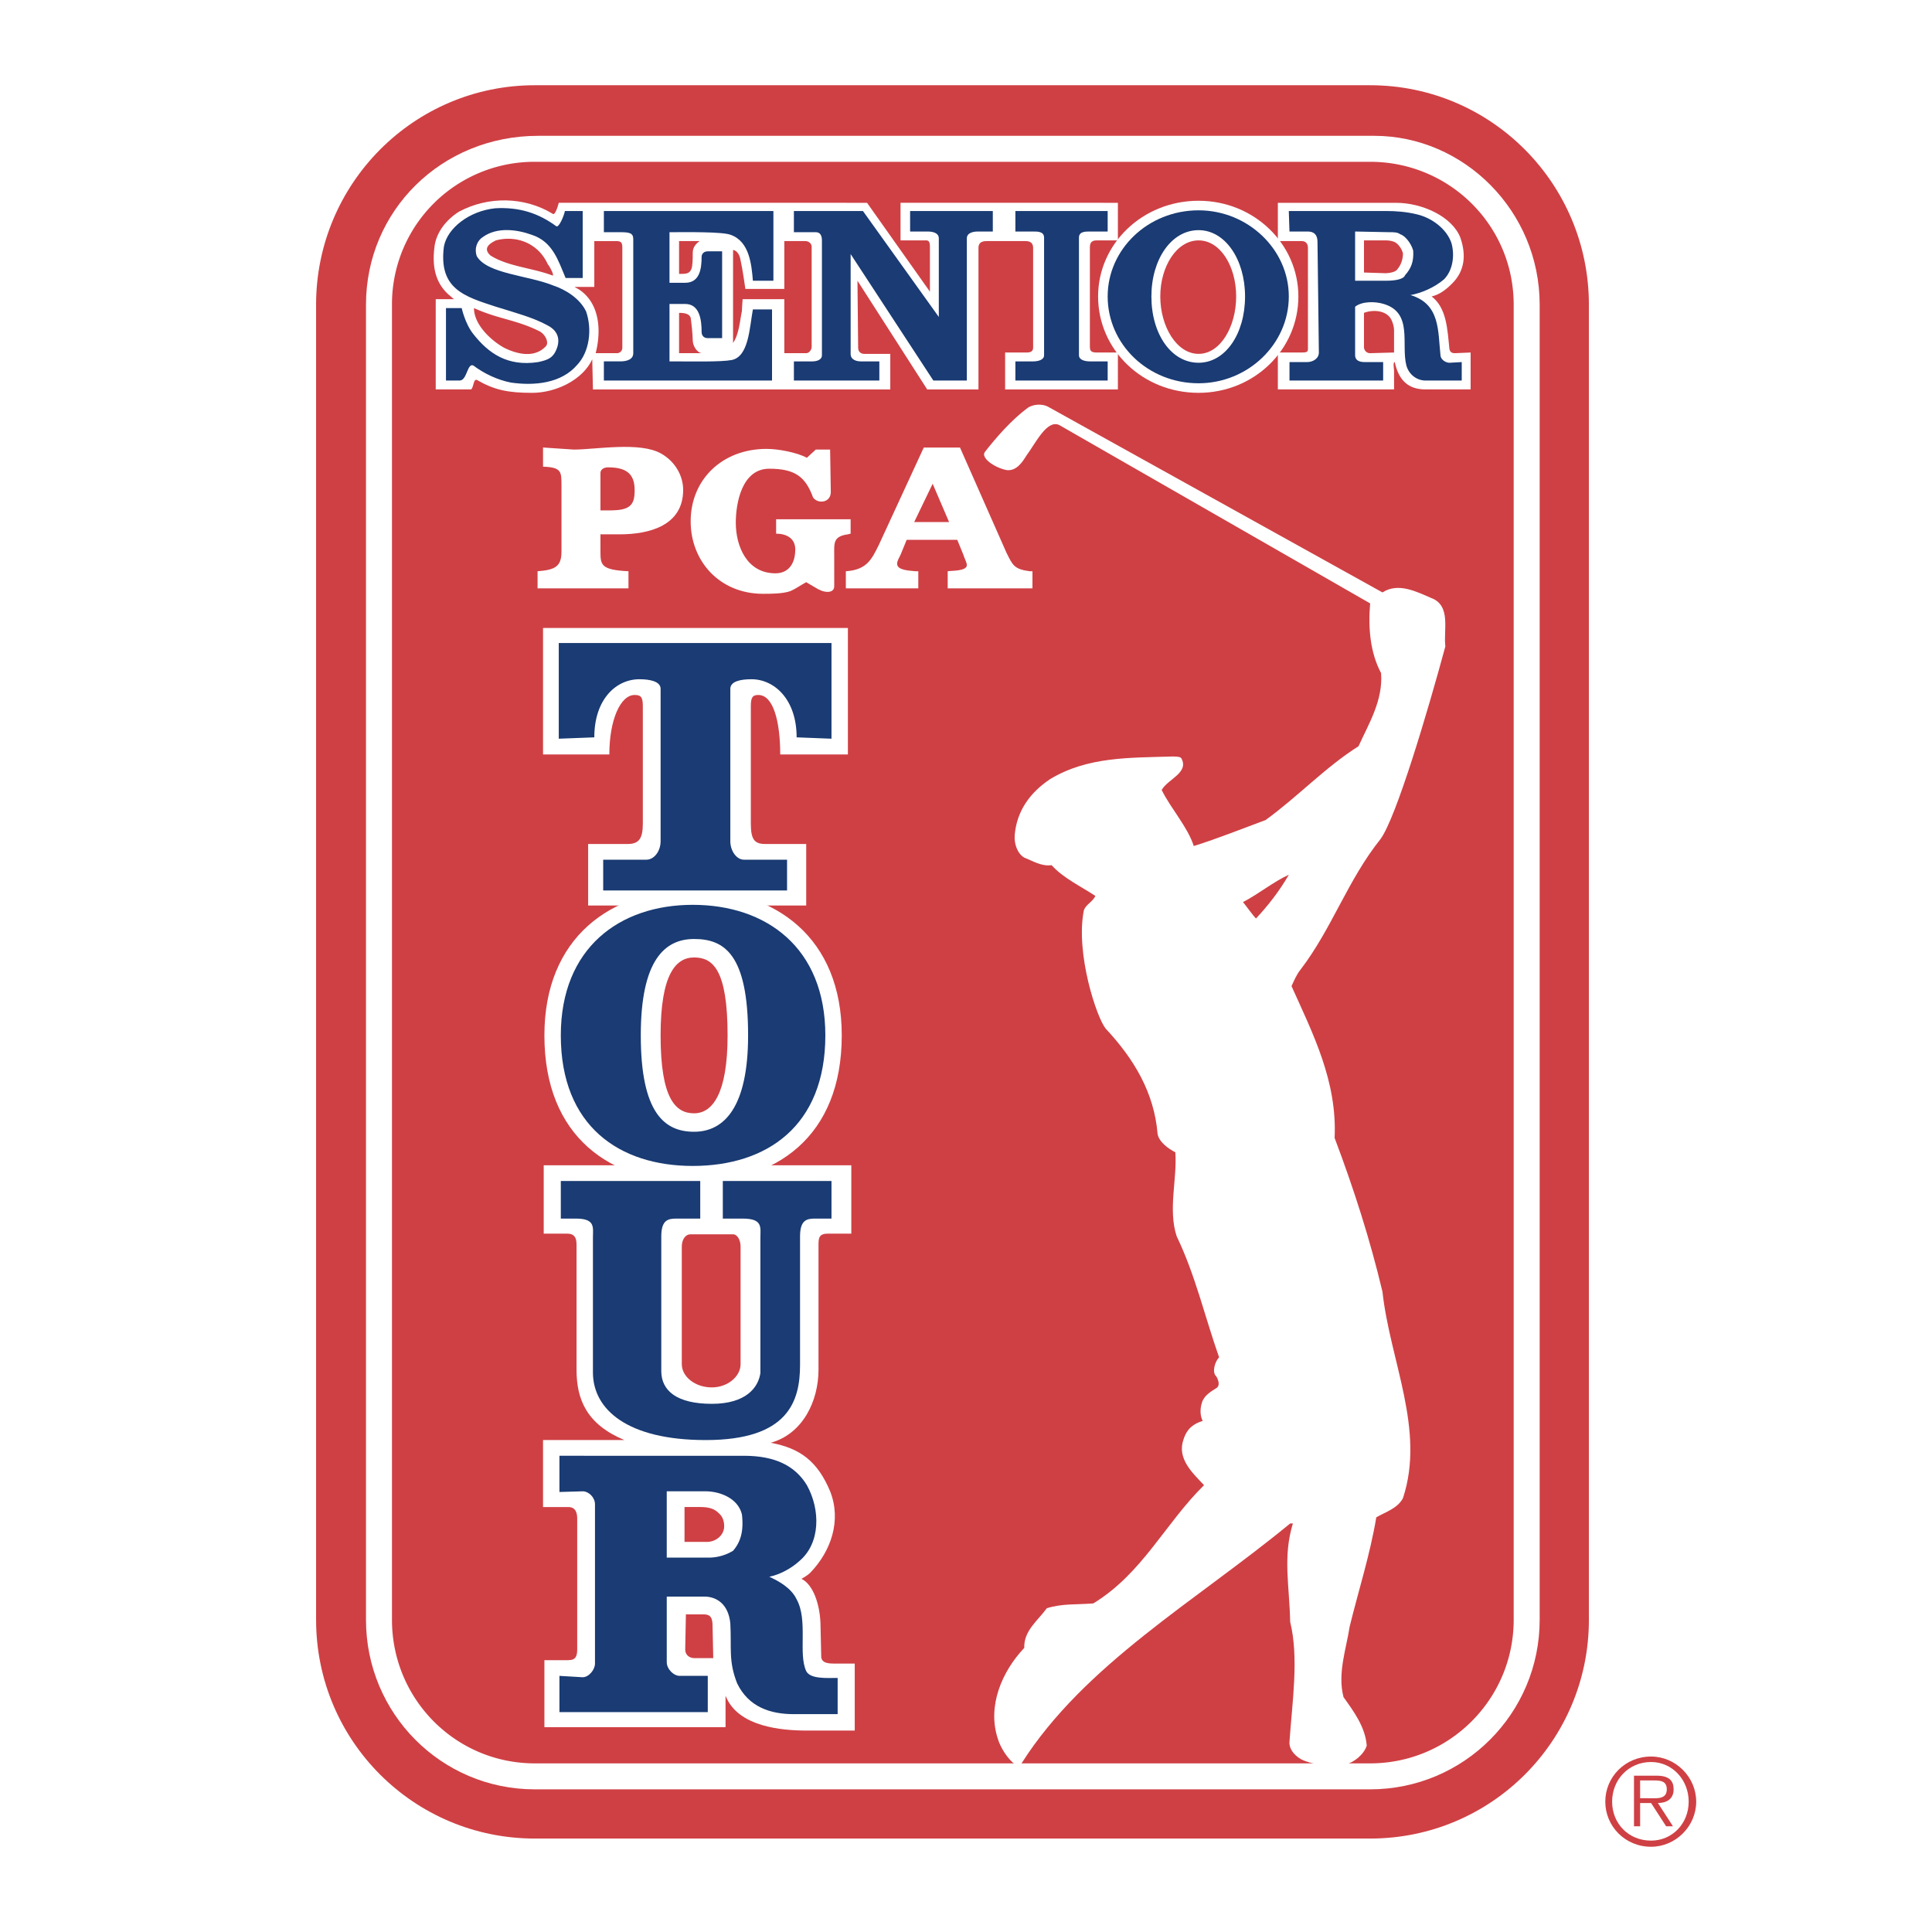 <svg xmlns="http://www.w3.org/2000/svg" width="2500" height="2500" viewBox="0 0 192.756 192.756"><g fill-rule="evenodd" clip-rule="evenodd"><path fill="#fff" d="M0 0h192.756v192.756H0V0z"/><path d="M31.537 161.61c0 12.071 9.752 21.823 21.824 21.823H136.7c12.07 0 21.824-9.752 21.824-21.823V30.396c0-12.071-9.754-21.892-21.824-21.892H53.36c-12.072 0-21.824 9.821-21.824 21.892V161.61h.001z" fill="#cf4044"/><path d="M53.701 13.551c-9.684 0-17.186 7.502-17.186 16.845V161.61c0 9.343 7.502 16.913 16.845 16.913h83.339c9.344 0 16.914-7.57 16.914-16.913V30.396c0-9.343-7.57-16.845-16.504-16.845H53.701z" fill="#fff"/><path d="M53.36 16.143a14.202 14.202 0 0 0-14.253 14.253V161.61c0 7.911 6.342 14.322 14.253 14.322h83.339c7.91 0 14.322-6.411 14.322-14.322V30.396c0-7.911-6.412-14.253-14.322-14.253H53.36z" fill="#cf4044"/><path d="M69.114 117.963c8.252 0 14.868-4.501 14.868-14.663 0-9.752-6.616-14.526-14.868-14.526-8.184 0-14.799 4.774-14.799 14.526 0 10.162 6.615 14.663 14.799 14.663z" fill="#fff"/><path d="M80.435 90.343v-6.138h-4.092c-1.091 0-1.432-.478-1.432-2.046v-11.73c0-.887.205-1.091.75-1.091 1.5 0 2.183 2.66 2.183 5.933h6.751V62.654H54.179v12.617h6.615c0-3.41 1.091-5.933 2.523-5.933.614 0 .818.205.818 1.091v11.73c0 1.432-.341 2.046-1.5 2.046h-3.956v6.138h21.756zM127.492 24.053h2.387c.342 0 .615.205.615.682v10.093c0 .273-.137.341-.547.341h-2.455v3.683h11.594v-1.841c0-.205-.137-.887.068-.887.41 1.91 1.432 2.728 3.068 2.728h4.502V35.17l-1.568.068c-.342 0-.479-.136-.547-.409-.203-1.978-.271-4.092-1.771-5.251.818-.204 1.432-.682 2.045-1.296 1.229-1.227 1.432-2.796.818-4.569-.818-2.114-3.818-3.478-6.41-3.478h-11.799v3.818z" fill="#fff"/><path d="M109.557 29.577c0-5.251 4.432-9.547 10.025-9.547 5.523 0 9.957 4.296 9.957 9.547 0 5.32-4.434 9.616-9.957 9.616-5.594 0-10.025-4.296-10.025-9.616z" fill="#fff"/><path d="M47.018 38.853c.273-.341.205-1.023.546-.955 1.773 1.023 3.137 1.296 5.524 1.296s5.047-1.296 6.001-3.342l.068 3.001h29.667v-3.546h-2.592c-.341 0-.614-.205-.614-.614l-.068-6.684 6.956 10.844h5.115V24.735c0-.478.273-.682.818-.682h3.887c.479 0 .75.205.75.682v9.957c0 .409-.34.478-.613.478h-2.182v3.683h11.252V35.17h-2.113c-.613 0-.682-.205-.682-.614v-9.889c0-.545.271-.682.682-.682h2.113v-3.751H89.846v3.751h2.592c.273 0 .341.272.341.614V29.1l-6.274-8.866H55.748s-.341 1.364-.614 1.091c-2.796-1.705-6.411-1.773-9.343-.205-1.295.818-2.318 2.114-2.455 3.614-.205 1.705 0 3.546 1.637 4.842.205.205.341.273.341.273h-1.841v9.002h3.545v.002zM136.699 60.199c-.205 2.455 0 4.911 1.092 6.956.205 2.728-1.229 5.047-2.252 7.297-3.34 2.114-6.068 5.047-9.273 7.365-2.389.887-4.775 1.842-7.162 2.592-.613-1.909-2.25-3.683-3.205-5.592.613-1.091 2.729-1.705 1.979-3.137-.068-.136-.273-.205-.887-.205-4.297.137-8.457 0-12.209 2.25-2.045 1.364-3.342 3.206-3.545 5.593-.068.886.271 1.841.955 2.25.885.341 1.705.886 2.727.75 1.16 1.296 2.934 2.114 4.365 3.069-.273.614-1.023.887-1.16 1.5-.818 4.296 1.297 10.639 2.184 11.73 2.863 3.069 4.842 6.411 5.184 10.503.135.818 1.09 1.5 1.771 1.841.205 2.592-.75 5.729.137 8.389 1.842 3.819 2.797 7.979 4.229 12.071-.408.409-.75 1.501-.271 1.91.271.477.34.954 0 1.159-.547.341-1.229.75-1.434 1.432-.205.614-.205 1.296.068 1.842-.887.272-1.568.75-1.91 1.841-.682 1.91.887 3.342 2.047 4.569-3.887 3.819-6.139 8.798-11.049 11.799-1.773.136-3.068 0-4.637.478-.887 1.228-2.318 2.25-2.25 3.955-2.252 2.387-3.684 5.797-2.66 9.003.271.954 1.023 2.113 1.773 2.659h32.871c.887-.204 1.91-1.022 2.182-1.909-.135-1.842-1.295-3.41-2.318-4.842-.613-2.388.273-4.774.613-7.025.887-3.614 2.047-7.229 2.66-10.911.955-.546 2.115-.887 2.66-1.91 2.25-6.819-1.295-13.708-2.045-20.596-1.229-5.184-2.865-10.298-4.775-15.345.273-5.66-2.182-10.435-4.297-15.141 0 0 .479-1.159.887-1.637 3.139-4.092 4.707-8.934 7.98-13.026 1.568-2.114 4.705-12.685 6.479-19.232-.205-1.637.613-4.092-1.432-4.842-1.434-.614-3.273-1.569-4.842-.546l-33.281-18.481c-.684-.41-1.637-.273-2.115.068-1.568 1.159-3.137 2.933-4.297 4.433-.34.546.887 1.5 2.184 1.773 1.021.136 1.637-.887 1.977-1.432.955-1.296 2.047-3.615 3.273-3.069l31.029 17.801z" fill="#fff"/><path d="M56.361 21.053c-.068.409-.614 1.773-.887 1.5-1.773-1.295-3.683-1.909-6.07-1.773-2.592.273-4.774 1.978-5.115 3.819-.546 4.228 2.045 4.978 5.183 6.001 1.978.613 3.751 1.091 5.115 1.841 1.364.682 1.228 1.773.887 2.523-.341.75-.818.955-1.773 1.159-3.069.478-4.979-.887-6.479-2.796-.818-1.022-1.159-2.591-1.159-2.591h-1.568v7.229h1.364c.75 0 .75-1.773 1.364-1.5 1.092.818 2.387 1.432 3.751 1.705 2.387.341 5.047.068 6.615-1.773 1.228-1.296 1.5-3.546.887-5.319-.614-1.296-2.046-2.183-3.273-2.592-2.523-1.023-6.615-1.159-7.638-2.933-.273-.818.068-1.568.614-1.909 1.432-1.023 3.41-.75 4.91-.205 2.046.682 2.592 2.523 3.342 4.297h1.705v-6.684h-1.775v.001zM66.795 23.167c1.637 0 5.32-.068 6.138.273 1.841.682 2.046 2.933 2.183 4.569h2.046v-6.956H60.249v2.114h1.636c.887 0 1.296.068 1.296.682v11.389c0 .614-.614.818-1.296.818h-1.636v1.91h16.777v-7.093h-1.91c-.341 1.842-.409 4.706-2.114 5.047-1.091.205-3.888.136-6.206.136v-5.729h1.568c1.432 0 1.637 1.569 1.637 2.796 0 .341.205.614.614.614h1.432v-8.661h-1.432c-.409 0-.614.273-.614.546 0 1.228-.205 2.591-1.637 2.591h-1.568v-5.046h-.001zM128.652 23.099h1.842c.545 0 .953.272.953 1.023l.137 11.048c0 .614-.613.955-1.158.955h-1.773v1.841h9.344v-1.841h-1.842c-.682 0-.955-.273-.955-.682v-4.842c.682-.546 1.979-.546 2.863-.273 2.934.886 1.705 4.024 2.252 6.138.271.955 1.09 1.5 1.908 1.5h3.615v-1.841l-1.229.068c-.34 0-.816-.272-.885-.682-.273-2.455 0-5.183-3.002-6.069 1.092-.205 2.387-.75 3.342-1.569.887-.887 1.092-2.387.75-3.615-.477-1.432-1.977-2.523-3.41-2.864-1.09-.272-2.182-.341-3.068-.341h-9.752l.068 2.046z" fill="#1a3b73"/><path d="M140.996 25.008c.068 1.091-.205 1.773-.818 2.455-.137.409-1.023.545-1.842.545h-3.137v-4.91l3.41.068c.477 0 .818 0 1.09.205.479.137 1.092.887 1.297 1.637z" fill="#fff"/><path d="M54.656 26.372c.205.205.75 1.296.409 1.091-2.046-.75-4.433-.887-6.138-1.978-.818-.75 0-1.228.546-1.5 2.046-.546 4.228.273 5.183 2.387zM59.43 35.238c.545-2.114.477-4.91-1.637-6.342l-.477-.272h1.978v-4.57h2.183c.545 0 .613.205.613.682v9.957a.537.537 0 0 1-.545.545H59.43zM138.814 31.896c.135.272.271.682.271 1.091v2.183l-2.387.068a.61.61 0 0 1-.613-.614v-3.41c.888-.341 2.251-.273 2.729.682zM53.837 33.056c.614.341.955 1.159.614 1.5-1.159 1.228-2.933.75-4.16.137-1.228-.682-3.001-2.25-3.001-3.956 2.388 1.091 4.229 1.159 6.547 2.319z" fill="#cf4044"/><path d="M72.388 169.181v3.137H54.315v-6.684h2.387c.75 0 .886-.409.886-1.091v-13.026c0-.545-.136-1.159-.886-1.159h-2.523v-6.684h8.116c-3.751-1.568-4.774-4.023-4.774-7.024v-12.48c0-.682-.204-1.091-.955-1.091h-2.319v-6.82h30.689v6.82h-2.318c-.887 0-.955.409-.955 1.091v12.48c0 3.138-1.568 6.411-4.773 7.297 3 .546 4.706 1.91 5.933 4.843 1.16 2.933.068 6.001-1.978 8.115-.341.341-.887.614-.887.614 1.16.545 1.91 2.591 1.91 4.842l.068 3.001c.068.341.273.613 1.228.613h2.114v6.684h-4.774c-2.456-.001-6.889-.342-8.116-3.478z" fill="#fff"/><path d="M124.014 90.001c1.568-.818 3.07-2.045 4.57-2.728-.887 1.568-2.115 3.137-3.273 4.364-.342-.34-.956-1.226-1.297-1.636zM101.918 175.933c6.273-9.89 17.459-16.232 26.803-23.938h.271c-1.023 3.342-.34 6.206-.271 9.82.887 3.614.203 7.979-.068 11.936-.068.613.34 1.296 1.158 1.772.547.273 1.16.41 1.297.41h-29.19z" fill="#cf4044"/><path d="M104.168 23.712c0-.614-.613-.614-1.092-.614h-1.771v-2.046h9.207v2.046h-1.773c-.479 0-1.092 0-1.092.614v11.73c0 .478.613.614 1.092.614h1.773v1.91h-9.207v-1.91h1.771c.479 0 1.092-.136 1.092-.614v-11.73zM79.208 21.053h6.888l7.57 10.571v-7.843c0-.546-.613-.682-1.091-.682h-1.773v-2.046h8.251v2.046h-1.5c-.477 0-1.091.136-1.091.682v14.185H93.12l-8.252-12.617v9.957c0 .614.614.75 1.023.75h1.841v1.91h-8.525v-1.91h1.842c.409 0 .955-.136.955-.614V23.985c0-.614-.273-.819-.614-.819h-2.183v-2.113h.001zM110.512 29.577c0-4.706 4.023-8.593 9.07-8.593 4.91 0 9.002 3.887 9.002 8.593 0 4.774-4.092 8.662-9.002 8.662-5.047 0-9.07-3.887-9.07-8.662z" fill="#1a3b73"/><path d="M119.582 36.192c2.66 0 4.637-2.864 4.637-6.615 0-3.683-1.977-6.615-4.637-6.615-2.729 0-4.707 2.933-4.707 6.615 0 3.751 1.979 6.615 4.707 6.615z" fill="#fff"/><path d="M119.582 35.306c2.182 0 3.75-2.728 3.75-5.729 0-3-1.568-5.592-3.75-5.592-2.184 0-3.82 2.591-3.82 5.592 0 3.001 1.636 5.729 3.82 5.729zM139.973 25.281c0 .613-.205 1.159-.545 1.568-.137.272-.75.409-1.229.409l-2.113-.068v-3.205h2.25c.273 0 .545.068.75.136.342.137.75.614.887 1.16zM78.253 29.85h-4.161c0 .137-.068.75-.068 1.16-.205.955-.273 2.318-.887 3.205V24.94c.478.068.682.614.75 1.023.205.887.478 2.864.478 2.864h3.887v-4.774h2.114c.341 0 .614.273.614.546v10.025c0 .205-.205.614-.546.614h-2.182V29.85h.001zM67.75 31.214v4.024H70c-.477-.068-.887-.75-.887-1.295 0-.614-.136-1.773-.204-2.25-.136-.342-.477-.479-1.159-.479zM67.75 27.327v-3.274h2.046c-.272.205-.682.546-.682 1.16 0 .545 0 1.296-.136 1.637-.205.477-.546.477-1.228.477z" fill="#cf4044"/><path d="M59.907 55.016c0 1.364.068 1.841 2.796 1.978v1.705h-9.07v-1.705c1.773-.136 2.387-.477 2.387-1.978v-6.547c0-1.433 0-1.842-1.841-1.91v-1.91l3.069.205c2.183 0 6.615-.818 8.729.409 1.432.818 2.182 2.25 2.182 3.615 0 3.546-3.341 4.433-6.342 4.433h-1.91v1.705zM81.117 49.628c-.75-2.046-1.773-2.864-4.365-2.864-2.728 0-3.342 3.41-3.342 5.388 0 2.319 1.091 5.047 3.956 5.047 1.296 0 1.978-.955 1.978-2.387 0-1.159-.955-1.569-1.91-1.569V51.81h7.433v1.432l-.272.068c-1.5.205-1.364.887-1.364 2.114v3.069c0 .614-.75.75-1.637.273l-1.16-.682c-.614.341-1.091.682-1.569.887-.75.273-1.977.273-2.728.273-4.365 0-7.229-3.274-7.229-7.229 0-4.16 3.137-7.229 7.57-7.229 1.16 0 3.001.341 4.024.887l.887-.818h1.432l.068 4.228c.001 1.09-1.294 1.227-1.772.545zM100.418 55.152c.613 1.228.75 1.636 2.318 1.841h.273v1.705h-8.458v-1.705c.41-.068 1.91 0 1.91-.613 0-.273-.273-.75-.341-1.023l-.614-1.5H90.46l-.614 1.5c-.136.273-.341.614-.341.887 0 .682 1.296.682 1.842.75h.272v1.705H84.39v-1.705c2.114-.136 2.591-1.228 3.274-2.591l4.501-9.752h3.614l4.639 10.501z" fill="#fff"/><path d="M60.658 46.627c-.478 0-.75.273-.75.546v3.751h.614c.75 0 1.5 0 2.046-.273.682-.341.75-1.023.75-1.773-.001-1.705-.955-2.251-2.66-2.251zM94.689 52.083l-1.637-3.819-1.842 3.819h3.479z" fill="#cf4044"/><path d="M78.525 88.842v-3.069h-4.296c-.75 0-1.364-.887-1.364-1.842V68.723c0-.75 1.023-.955 2.114-.955 2.251 0 4.501 1.978 4.501 5.797l3.478.136v-9.548h-27.21v9.548l3.546-.136c0-3.819 2.183-5.797 4.501-5.797 1.023 0 2.114.205 2.114.955v15.208c0 .955-.613 1.842-1.432 1.842h-4.296v3.069h18.344zM69.114 116.326c7.366 0 13.231-3.956 13.231-13.026 0-8.729-5.865-13.025-13.231-13.025-7.297 0-13.162 4.296-13.162 13.025 0 9.07 5.865 13.026 13.162 13.026z" fill="#1a3b73"/><path d="M69.25 112.916c3.001 0 5.388-2.455 5.388-9.616 0-8.115-2.387-9.616-5.388-9.616-2.932 0-5.319 2.114-5.319 9.616 0 7.775 2.387 9.616 5.319 9.616z" fill="#fff"/><path d="M69.25 111.075c1.842 0 3.342-1.979 3.342-7.775 0-6.615-1.5-7.774-3.342-7.774s-3.342 1.705-3.342 7.774c.001 6.343 1.501 7.775 3.342 7.775z" fill="#cf4044"/><path d="M79.821 123.351c0-1.637.682-1.773 1.5-1.773h1.637v-3.75H72.115v3.75h1.977c2.046 0 1.773.887 1.773 1.91v13.504c-.205 1.432-1.432 3.068-4.842 3.068-3.479 0-5.047-1.296-5.047-3.273v-13.436c0-1.637.682-1.773 1.5-1.773h2.387v-3.75H55.952v3.75h1.5c1.978 0 1.705.887 1.705 1.91v13.436c0 3.683 3.41 6.751 11.253 6.751 8.252 0 9.411-3.887 9.411-7.501v-12.823z" fill="#1a3b73"/><path d="M73.138 123.146c.409 0 .75.545.75 1.228v11.73c0 1.228-1.295 2.318-2.864 2.318-1.705 0-3.001-1.091-3.001-2.318v-11.73c0-.683.341-1.228.887-1.228h4.228z" fill="#cf4044"/><path d="M83.572 167.407c-1.023 0-2.728.137-3.137-.682-.818-1.773.205-5.047-.955-7.161-.546-1.159-1.841-1.842-2.728-2.251 1.023-.204 2.182-.818 3-1.568 2.115-1.773 2.115-5.115.75-7.57-1.159-1.909-3.137-2.932-6.274-2.932H55.815v3.614l2.319-.068c.614 0 1.228.613 1.228 1.296v15.89c0 .614-.614 1.364-1.228 1.364l-2.319-.137v3.615h14.799v-3.615h-2.796c-.614 0-1.296-.682-1.296-1.363v-6.547h3.751c1.159 0 2.387.682 2.591 2.659.137 2.523-.204 3.751.682 6.001 1.16 2.388 3.342 3.069 5.661 3.069h4.365v-3.614z" fill="#1a3b73"/><path d="M68.364 164.543s0-.614 0 0c0 .682.546.886.887.886h1.91l-.068-3.205c0-.818-.205-1.159-.887-1.159h-1.773l-.069 3.478z" fill="#cf4044"/><path d="M70.41 148.789c1.295 0 3.205.613 3.614 2.318.136 1.228.068 2.523-.887 3.614a4.699 4.699 0 0 1-2.387.683h-4.229v-6.615h3.889z" fill="#fff"/><path d="M72.251 152.267c0 .955-.887 1.569-1.705 1.569h-2.251v-3.479h1.637c.818 0 1.364.205 1.705.546.342.273.614.682.614 1.364zM160.16 179.751c0-2.455 1.977-4.501 4.568-4.501 2.455 0 4.502 2.046 4.502 4.501s-2.047 4.501-4.502 4.501c-2.591 0-4.568-2.046-4.568-4.501zm8.32 0c0-2.183-1.637-3.955-3.752-3.955-2.25 0-3.887 1.772-3.887 3.955s1.637 3.888 3.887 3.888c2.116 0 3.752-1.705 3.752-3.888zm-1.57 2.455h-.682l-1.5-2.318h-1.092v2.318h-.613v-5.047h2.252c1.295 0 1.703.546 1.703 1.364 0 .955-.682 1.364-1.568 1.364l1.5 2.319zm-2.387-2.796c.752 0 1.773.137 1.773-.887 0-.818-.613-.887-1.227-.887h-1.434v1.773h.888v.001z" fill="#cf4044"/></g></svg>